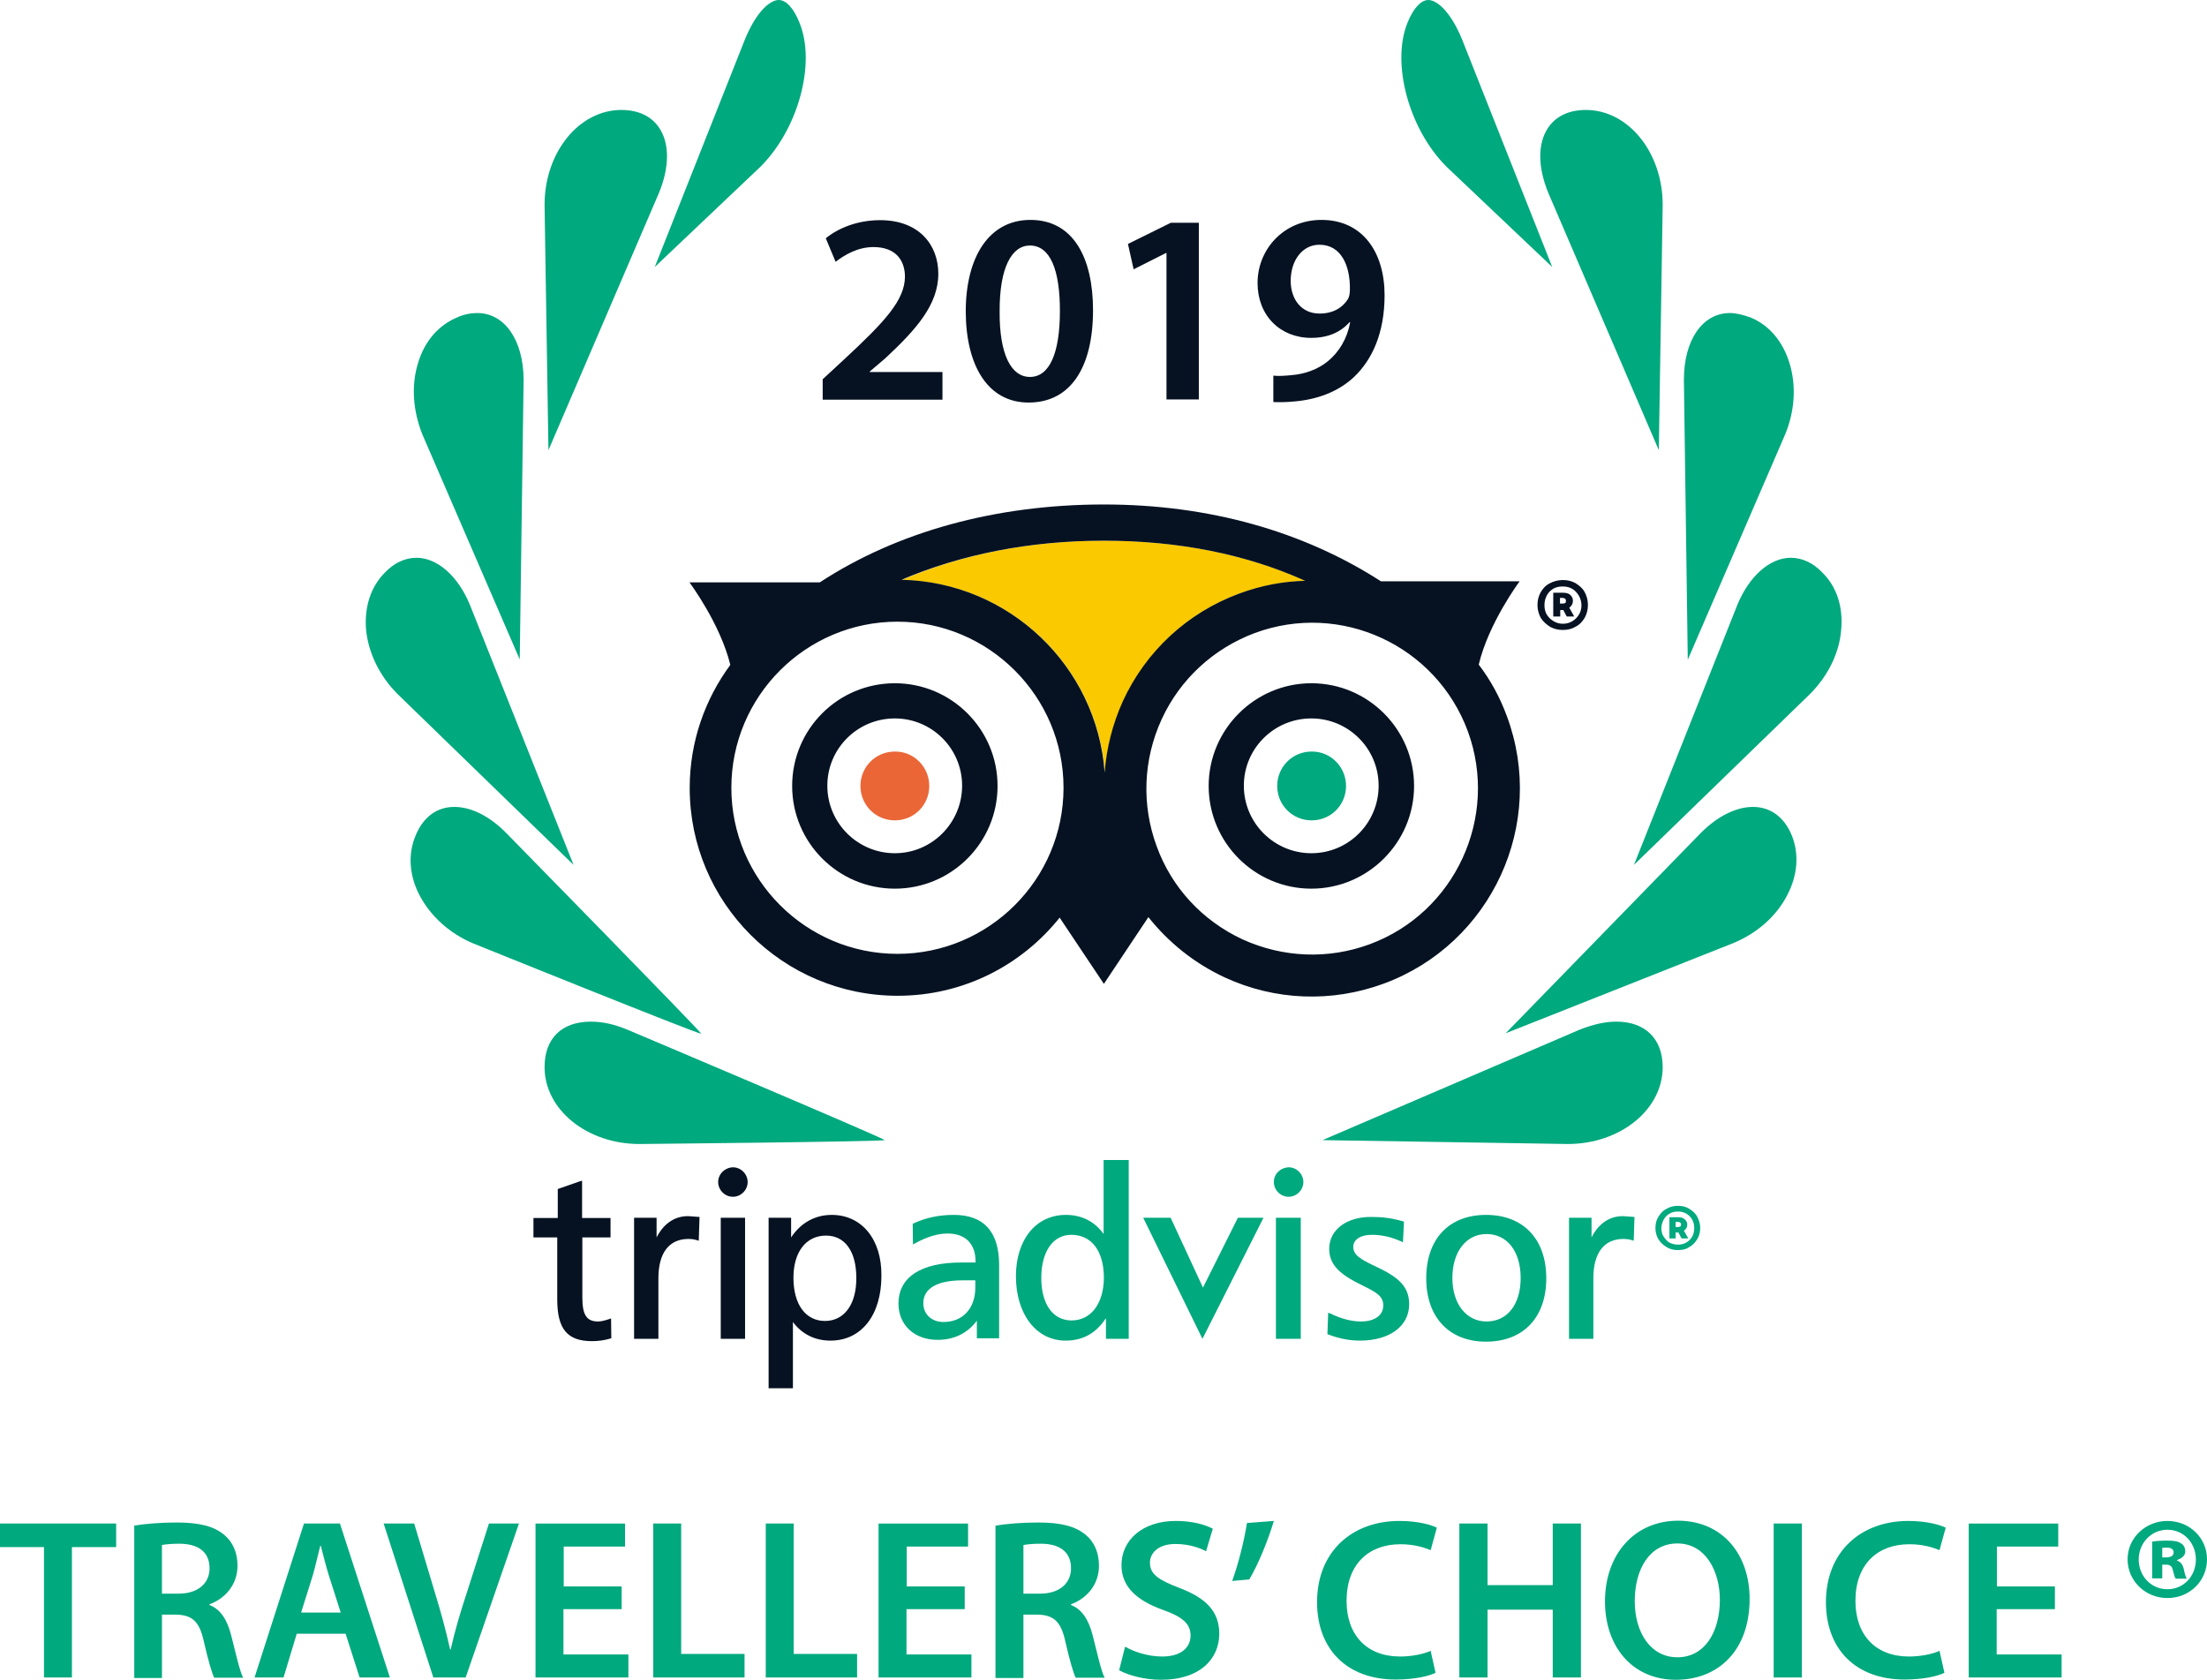 <svg xmlns="http://www.w3.org/2000/svg" viewBox="0 0 853.1 649.3" enable-background="new 0 0 853.1 649.3"><style type="text/css">.st0{fill:#00A97E;} .st1{fill:#EA6637;} .st2{fill:#061222;} .st3{fill:none;} .st4{fill:#FAC900;}</style><path class="st0" d="M228.4 394.9c-11.3 0-17.9 6.5-17.9 17.6 0 16.4 16.4 29.7 36.7 29.7 0 0 93.1-.9 94.8-1.5-1.3-1.2-99.5-42.7-99.5-42.7-5-2.1-9.7-3.1-14.1-3.1M240.2 42.5c-16.4 0-29.7 16.4-29.7 36.7l1.5 94.8 42.7-99.4c4.1-9.9 4.2-19.1.1-25.2-3-4.5-8.1-6.9-14.6-6.9M692.2 215.6c-8 0-16 7-20.6 18.1l-40 100.6 68-66c7-7 11.4-15.9 12.1-24.9.8-8.8-1.7-16.6-7.3-22.1-3.6-3.8-7.9-5.7-12.2-5.7M161 215.6c-4.3 0-8.6 1.9-12.2 5.7-5.5 5.5-8 13.3-7.3 22.1.9 9 5.2 17.9 12.2 24.9l68 66-40.1-100.6c-4.6-11.1-12.6-18.1-20.6-18.1"/><path class="st0" d="M511.2 440.7l94.8 1.5c20.3 0 36.7-13.3 36.7-29.7 0-10.9-6.7-17.6-17.9-17.6-4.4 0-9.1 1.1-14.2 3.1l-99.4 42.7zM613 42.5c-6.5 0-11.6 2.4-14.6 6.9-4.1 6.1-4 15.2.1 25.2l42.7 99.4 1.5-94.8c0-20.3-13.3-36.7-29.7-36.7M175.6 311.9c-6.8 0-12.1 4-15 11.2-3 7.2-2.4 15.5 1.7 23.2 4.3 8 11.6 14.6 20.7 18.4 0 0 86.4 34.9 88.1 34.9-.8-1.5-75.4-77.6-75.4-77.6-6.5-6.6-13.6-10.1-20.1-10.1M677.6 311.9c-6.4 0-13.6 3.5-20.1 10l-75.5 77.5 88.1-34.9c9.1-3.8 16.5-10.3 20.7-18.4 4.1-7.8 4.7-16 1.8-23.2-2.9-7.1-8.3-11-15-11M552.1 0c-2.8 0-5.8 3.2-8 8.7-6.4 15.6.4 41.1 15 55.7l40.9 38.8-34.9-88.1c-4.6-11.1-9.9-15.1-13-15.1M301 0c-3.1 0-8.4 4-13 15.1l-34.9 88.1 40.9-38.8c14.6-14.6 21.5-40 15-55.7-2.2-5.5-5.1-8.7-8-8.7M184.5 121c-2.5 0-5.2.5-7.8 1.7-7.2 3-12.6 9.2-15.1 17.6-2.7 8.7-2 18.5 1.7 27.7l37.6 86.9 1.5-108.2c-.1-15.2-7.3-25.7-17.9-25.7M668.7 121c-10.6 0-17.8 10.4-17.8 25.8l1.5 108.2 37.6-87c3.8-9.1 4.4-19 1.7-27.7-2.6-8.4-7.9-14.7-15.1-17.6-2.8-1-5.5-1.7-7.9-1.7M492.4 456.9c0 3.1 2.6 5.7 5.7 5.7s5.7-2.6 5.7-5.7-2.6-5.7-5.7-5.7c-3.3.2-5.7 2.6-5.7 5.7"/><path class="st0" d="M368.7 469.6c-5.8 0-10.9 1.1-15.6 3.3l-.3.1.1 8 .8-.4c4.5-2.5 8.7-3.8 12.6-3.8 6.9 0 10.8 4 10.8 10.8v.4h-5.5c-15.7 0-24.3 5.7-24.3 15.9 0 8.3 6.2 14 15.1 14 6.5 0 11.6-2.6 15.2-7.4v6.8h8.6v-28.3c0-12.9-5.9-19.4-17.5-19.4m8.3 28.1c0 8-4.8 13.3-12.3 13.3-4.6 0-7.8-3-7.8-7.3 0-5.7 5.4-8.8 15.2-8.8h4.9v2.8zM426.6 448.4v28.6c-3.4-4.8-8.4-7.4-14.6-7.4-11.6 0-19.3 9.6-19.3 23.7 0 14.6 7.8 24.9 19.2 24.9 6.8 0 11.9-3 15.6-8.7v8h8.8v-69.1h-9.7zm-12.4 62c-7.2 0-11.7-6.3-11.7-16.4 0-10.2 4.5-16.7 11.6-16.7 7.8 0 12.6 6.2 12.6 16.7-.1 9.9-5 16.4-12.5 16.4"/><path class="st0" d="M478.5 470.7l-13.5 27-12.5-27h-10.6l22.9 46.8 23.6-46.8zM502.2 470.7h-9v46.8h9.6v-46.8zM513.8 482.7c0 6.5 4.5 10.1 12.9 14.2 5.3 2.6 8 4.1 8 7.7 0 3.8-3.3 6.2-8.6 6.2-3.8 0-7.8-1.1-11.9-3.1l-.8-.3-.3 8.3.3.1c3.9 1.5 8 2.4 12.2 2.4 11.6 0 19.1-5.6 19.1-14.1 0-7.2-4.7-10.7-13-14.6-6-2.8-8.6-4.5-8.6-7.5 0-2.9 2.8-4.7 7.2-4.7 3.9 0 7.7.9 11.4 2.6l.6.3.4-8-.4-.1c-4-1.2-7.8-1.7-11.6-1.7-9.9-.3-16.9 4.8-16.9 12.3M574.4 469.6c-14.3 0-23.1 9.3-23.1 24.5 0 15.1 8.9 24.5 23.1 24.5 14.4 0 23.3-9.3 23.3-24.5s-8.9-24.5-23.3-24.5m.2 41.2c-7.8 0-13.2-6.8-13.2-16.8 0-10.1 5.3-17 13.2-17 8 0 13.2 6.7 13.2 17s-5.2 16.8-13.2 16.8M615.2 478.3v-7.6h-8.7v46.8h9.4v-23.4c0-9.9 4.2-15.2 11.6-15.2 1.1 0 2.1.1 3.4.5l.6.2.3-9.2-4.1-.3c-5.3-.2-9.7 2.7-12.5 8.2"/><path class="st1" d="M359.2 303.8c0 7.4-5.9 13.3-13.3 13.3s-13.3-5.9-13.3-13.3 5.9-13.3 13.3-13.3c7.3-.1 13.3 5.9 13.3 13.3"/><path class="st0" d="M520.3 303.8c0 7.4-5.9 13.3-13.3 13.3s-13.3-5.9-13.3-13.3 5.9-13.3 13.3-13.3c7.3-.1 13.3 5.9 13.3 13.3"/><path class="st2" d="M235.7 509.8c-1.8.6-3.3 1-4.5 1-4.5 0-6.1-2.6-6.1-9.3v-23.2h10.9v-7.5h-11v-14.4l-.8.2-8.6 3v11.2h-9.4v7.5h9.2v24c0 11.4 3.9 16.1 13.4 16.1 2.5 0 4.7-.3 7.1-1l.4-.1-.1-7.7-.5.2zM253.8 478.3v-7.6h-8.7v46.8h9.4v-23.4c0-9.9 4.2-15.2 11.6-15.2 1.1 0 2.1.1 3.4.5l.6.2.3-9.2-4.1-.3c-5.2-.2-9.7 2.7-12.5 8.2zM321.5 469.6c-6.5 0-12 3.1-15.7 8.7v-7.6h-8.7v65.9h9.4v-25.6c3.4 4.6 8.4 7.2 14.5 7.2 12 0 19.7-9.9 19.7-25 .2-14-7.5-23.6-19.2-23.6zm-2.6 41c-7.5 0-12.2-6.4-12.2-16.7 0-10 4.9-16.3 12.6-16.3 7.3 0 11.7 6.1 11.7 16.3.1 10.3-4.7 16.7-12.1 16.7zM278.6 470.7v46.8h9.4v-46.8h-.4zM283.3 451.2c-3.1.1-5.7 2.6-5.7 5.7s2.6 5.7 5.7 5.7 5.7-2.6 5.7-5.7-2.6-5.7-5.7-5.7z"/><ellipse transform="matrix(.707 -.707 .707 .707 -113.699 334.478)" class="st3" cx="346.9" cy="304.5" rx="64.2" ry="64.2"/><path class="st3" d="M485 244.7c-16 5.9-28.9 17.8-36 33.4s-7.9 33-1.9 49c5.8 16 17.7 28.9 33.2 36 15.7 7.2 33.1 7.9 49.1 1.9 33.1-12.3 50.1-49.3 38-82.4-12.3-33.2-49.2-50.2-82.4-37.9z"/><path class="st4" d="M479.2 229.4c8.4-3 16.9-4.6 25.4-4.9-22.9-10.3-49-15.5-77.9-15.5-28.6 0-55.1 5.3-78.1 15.2 41.6.8 75.5 33.4 78.5 74.5.7-9.5 3-18.7 7-27.5 8.9-19.5 24.9-34.4 45.1-41.8z"/><path class="st2" d="M582.5 276.9c-2.7-7.4-6.4-14.1-10.9-20 3.8-16.1 15.8-32.2 15.8-32.2h-53.6c-30.1-19.4-66.6-29.7-107.1-29.7-42 0-80 10.6-109.8 30.1h-50.4s11.9 15.9 15.8 31.9c-9.8 13.3-15.7 29.7-15.7 47.6 0 44.3 36 80.3 80.4 80.3 25.4 0 47.9-11.8 62.6-30.2l17.1 25.6 17.2-25.8c7.8 9.8 17.7 17.8 29.5 23.3 19.5 9 41.4 9.8 61.5 2.4 41.7-15.4 63-61.8 47.6-103.3zm-155.9-67.9c28.9 0 55 5.2 77.9 15.5-8.5.2-17 1.8-25.4 4.9-20.1 7.4-36.2 22.3-45.1 41.7-4 8.9-6.3 18.1-7 27.5-3-41.1-36.9-73.6-78.5-74.5 23-9.8 49.5-15.1 78.1-15.1zm-79.7 159.7c-35.4 0-64.2-28.8-64.2-64.2s28.8-64.2 64.2-64.2c35.3 0 64.2 28.8 64.2 64.2 0 35.4-28.8 64.2-64.2 64.2zm182.5-3.7c-16 5.9-33.5 5.2-49.1-1.9-15.5-7.2-27.4-20-33.2-36-5.9-16-5.2-33.5 1.9-49s20-27.4 36-33.4c33.2-12.3 70.1 4.7 82.4 38 12.1 33.1-4.9 70.1-38 82.3zM345.9 264.1c-22 0-39.7 17.8-39.7 39.7s17.8 39.7 39.7 39.7 39.7-17.8 39.7-39.7-17.8-39.7-39.7-39.7zm0 65.7c-14.3 0-26.1-11.6-26.1-26.1 0-14.3 11.6-26 26.1-26 14.3 0 26 11.6 26 26s-11.7 26.1-26 26.1zM506.9 264.1c-21.8 0-39.7 17.8-39.7 39.7s17.8 39.7 39.7 39.7c21.8 0 39.7-17.8 39.7-39.7s-17.8-39.7-39.7-39.7zm0 65.7c-14.3 0-26.1-11.6-26.1-26.1 0-14.3 11.6-26 26.1-26 14.3 0 26 11.6 26 26s-11.6 26.1-26 26.1zM608 232.2c0-1-.4-1.7-1.1-2.3-.6-.6-1.7-.8-2.9-.8h-3.6v9.2h2.7v-2.5h1.2l1.3 2.5h2.9l-1.9-3.4c.9-.7 1.4-1.5 1.4-2.7zm-3 .9c-.2.1-.6.2-1.1.2h-.9v-2.2h.8c1 0 1.5.4 1.5 1.1 0 .5-.1.8-.3.9zM612.5 228.8c-.8-1.5-2.1-2.5-3.5-3.4-1.5-.8-3-1.2-4.9-1.2-1.9 0-3.6.5-5.1 1.3-1.6.8-2.7 2.1-3.5 3.5-.8 1.5-1.2 3-1.2 4.9 0 1.8.5 3.5 1.3 5 1 1.5 2.2 2.5 3.6 3.4 1.5.8 3 1.2 4.9 1.2 1.9 0 3.6-.4 5-1.3 1.6-.8 2.7-2.1 3.5-3.5s1.2-3.2 1.2-4.9c0-1.9-.5-3.6-1.3-5zm-3.3 10.2c-1.3 1.3-3 2.1-5.1 2.1-1.5 0-2.7-.4-3.9-1.2-1-.6-1.8-1.5-2.4-2.5-.6-1.1-.8-2.3-.8-3.6 0-1.5.4-2.7 1-3.8.6-1.1 1.5-1.9 2.5-2.5 1.1-.6 2.3-.8 3.6-.8 2.1 0 3.8.7 5.1 2.1s2.1 3.2 2.1 5.2c0 1.9-.7 3.6-2.1 5z"/><path class="st0" d="M648.6 483.2c-1.6 0-3-.3-4.3-1.1-1.3-.8-2.4-1.7-3.2-3-.8-1.3-1.2-2.8-1.2-4.4 0-1.6.3-3 1.1-4.3.8-1.3 1.7-2.4 3.1-3.1 1.3-.8 2.8-1.2 4.5-1.2 1.6 0 3 .3 4.3 1.1 1.3.8 2.4 1.7 3.1 3s1.2 2.8 1.2 4.4c0 1.5-.3 3-1.1 4.3-.8 1.3-1.7 2.4-3.1 3.1-1.2.9-2.7 1.2-4.4 1.2m0-2.1c1.8 0 3.3-.6 4.5-1.8 1.2-1.2 1.8-2.7 1.8-4.6 0-1.8-.6-3.4-1.8-4.6-1.2-1.2-2.7-1.8-4.5-1.8-1.2 0-2.3.2-3.2.8-1 .5-1.7 1.3-2.3 2.3-.5 1-.9 2-.9 3.3 0 1.2.2 2.3.8 3.2s1.3 1.7 2.1 2.3c1.2.6 2.3.9 3.5.9m-3.2-10.6h3.2c1.1 0 2 .2 2.6.8.6.5 1 1.2 1 2 0 1.1-.4 1.8-1.3 2.4l1.7 3h-2.6l-1.2-2.3h-1.1v2.3h-2.4v-8.2zm2.3 3.8h.8c.4 0 .8-.1 1-.2.2-.1.3-.4.3-.8 0-.6-.4-1-1.3-1h-.8v2z"/><path class="st2" d="M318 154.5v-7.9l8.1-7.5c16.1-14.9 23.6-23.1 23.7-32.1 0-6.1-3.3-11.5-12.2-11.5-6 0-11.1 3-14.6 5.7l-3.8-9.1c4.9-4 12.4-7 21-7 15.1 0 22.5 9.6 22.5 20.7 0 12-8.6 21.6-20.5 32.7l-6 5.1v.2h28.1v10.7h-46.3zM422.5 119.9c0 22-8.6 35.7-24.9 35.7-15.8 0-24.2-14.3-24.3-35.1 0-21.2 9-35.5 25-35.5 16.6 0 24.2 14.7 24.2 34.9zm-36.1.6c-.1 16.6 4.5 25.2 11.7 25.2 7.6 0 11.6-9.2 11.6-25.6 0-15.9-3.8-25.2-11.6-25.2-7 0-11.8 8.5-11.7 25.6zM450.9 97.8h-.2l-12.5 6.3-2.2-9.8 16.6-8.2h10.8v68.3h-12.5v-56.6zM492.2 145.2c2 .2 4 .1 7.1-.2 5-.4 10.1-2.2 13.9-5.3 4.4-3.6 7.5-8.7 8.7-15.1l-.2-.1c-3.5 3.9-8.3 6.1-14.9 6.1-11.9 0-20.7-8.6-20.7-21.2 0-13 10.1-24.4 24.7-24.4 15.9 0 24.4 12.5 24.4 29.1 0 14.6-4.8 25-11.9 31.7-6 5.6-14.2 8.7-23.3 9.4-2.9.3-5.9.3-7.8.2v-10.2zm6.7-36.5c.1 7 4.1 12.5 11.2 12.5 5.3 0 9-2.4 11-5.7.4-.8.7-1.9.7-3.7.1-9.2-3.4-17.2-11.8-17.2-6.4 0-11.1 5.8-11.1 14.1z"/><path class="st0" d="M17 598h-17v-9.1h44.9v9.1h-17.1v50.4h-10.8v-50.4zM51.9 589.7c4.1-.7 10.2-1.2 16.4-1.2 8.6 0 14.4 1.4 18.4 4.8 3.3 2.7 5.1 6.9 5.1 11.9 0 7.7-5.2 12.9-10.8 14.9v.3c4.2 1.6 6.8 5.7 8.3 11.5 1.9 7.4 3.4 14.3 4.7 16.6h-11.2c-.9-1.8-2.3-6.6-4-14-1.7-7.8-4.5-10.2-10.7-10.4h-5.5v24.5h-10.7v-58.9zm10.8 26.3h6.4c7.3 0 11.9-3.9 11.9-9.8 0-6.5-4.6-9.5-11.7-9.5-3.4 0-5.7.3-6.7.5v18.8zM114.7 631.5l-5.1 16.9h-11.2l19.1-59.5h13.9l19.3 59.5h-11.7l-5.4-16.9h-18.9zm17-8.2l-4.7-14.7c-1.1-3.6-2.1-7.7-3-11.1h-.2c-.9 3.4-1.8 7.6-2.8 11.1l-4.6 14.7h15.3zM167.5 648.4l-19.2-59.5h11.8l8.1 27c2.3 7.5 4.2 14.5 5.8 21.7h.2c1.6-7.1 3.7-14.3 6.1-21.5l8.7-27.2h11.6l-20.6 59.5h-12.5zM240.2 622h-22.4v17.5h25.1v8.9h-35.9v-59.5h34.6v8.9h-23.7v15.4h22.4v8.8zM252.4 588.9h10.9v50.4h24.5v9.1h-35.3v-59.5zM295.9 588.9h10.9v50.4h24.5v9.1h-35.3v-59.5zM372.8 622h-22.4v17.5h25.1v8.9h-35.9v-59.5h34.6v8.9h-23.7v15.4h22.4v8.8zM384.9 589.7c4.1-.7 10.2-1.2 16.4-1.2 8.6 0 14.4 1.4 18.4 4.8 3.3 2.7 5.1 6.9 5.1 11.9 0 7.7-5.2 12.9-10.8 14.9v.3c4.2 1.6 6.8 5.7 8.3 11.5 1.9 7.4 3.4 14.3 4.7 16.6h-11.2c-.9-1.8-2.3-6.6-4-14-1.7-7.8-4.5-10.2-10.7-10.4h-5.5v24.5h-10.8v-58.9zm10.8 26.3h6.4c7.3 0 11.9-3.9 11.9-9.8 0-6.5-4.6-9.5-11.7-9.5-3.4 0-5.7.3-6.7.5v18.8zM434.9 636.5c3.5 2 8.8 3.8 14.4 3.8 7 0 10.9-3.3 10.9-8.1 0-4.5-3-7.2-10.6-9.9-9.8-3.5-16.1-8.7-16.1-17.3 0-9.7 8.1-17.1 21-17.1 6.4 0 11.2 1.4 14.3 3l-2.6 8.7c-2.1-1.1-6.3-2.8-11.8-2.8-6.9 0-9.9 3.7-9.9 7.2 0 4.6 3.4 6.7 11.4 9.8 10.3 3.9 15.4 9.1 15.4 17.7 0 9.5-7.2 17.8-22.6 17.8-6.3 0-12.8-1.8-16.1-3.7l2.3-9.1zM492.4 587.9c-2.4 8-6.2 17.1-9.5 22.6l-6.6.6c2.3-6.4 4.6-15.3 5.7-22.4l10.4-.8zM554.9 646.6c-2.6 1.3-8.2 2.6-15.4 2.6-18.9 0-30.4-11.8-30.4-29.9 0-19.6 13.6-31.4 31.8-31.4 7.2 0 12.3 1.5 14.5 2.6l-2.4 8.7c-2.8-1.2-6.7-2.3-11.7-2.3-12.1 0-20.8 7.6-20.8 21.9 0 13.1 7.7 21.5 20.7 21.5 4.4 0 9-.9 11.8-2.2l1.9 8.5zM575 588.9v23.8h25.2v-23.8h10.9v59.5h-10.9v-26.2h-25.2v26.2h-10.9v-59.5h10.9zM676.3 618c0 20-12.1 31.3-28.5 31.3-16.8 0-27.4-12.8-27.4-30.3 0-18.3 11.5-31.2 28.3-31.2 17.4.1 27.6 13.3 27.6 30.2zm-44.4.9c0 12.1 6.1 21.7 16.5 21.7 10.5 0 16.4-9.7 16.4-22.2 0-11.2-5.6-21.8-16.4-21.8-10.8 0-16.5 10-16.5 22.3zM696.5 588.9v59.5h-10.9v-59.5h10.9zM751.6 646.6c-2.6 1.3-8.2 2.6-15.4 2.6-18.9 0-30.4-11.8-30.4-29.9 0-19.6 13.6-31.4 31.8-31.4 7.2 0 12.3 1.5 14.5 2.6l-2.4 8.7c-2.8-1.2-6.7-2.3-11.7-2.3-12.1 0-20.8 7.6-20.8 21.9 0 13.1 7.7 21.5 20.7 21.5 4.4 0 9-.9 11.8-2.2l1.9 8.5zM794.2 622h-22.4v17.5h25.1v8.9h-35.9v-59.5h34.6v8.9h-23.7v15.4h22.4v8.8zM853.1 602.7c0 8.4-6.7 15-15.3 15-8.5 0-15.4-6.6-15.4-15 0-8.2 6.9-14.8 15.4-14.8 8.6 0 15.3 6.6 15.3 14.8zm-26.4.1c0 6.4 4.8 11.5 11.1 11.5s11-5.1 11-11.5-4.7-11.5-11-11.5-11.1 5.2-11.1 11.5zm9.1 7.3h-3.9v-14.2c1.1-.2 3.3-.4 5.9-.4 3 0 4.3.4 5.3 1.1 1 .6 1.6 1.7 1.6 3.1 0 1.5-1.3 2.7-3.2 3.3v.2c1.5.5 2.3 1.7 2.7 3.6.4 2.1.8 2.9 1.1 3.4h-4.3c-.4-.5-.7-1.8-1.1-3.3-.3-1.5-1.1-2.1-2.6-2.1h-1.5v5.3zm0-8.1h1.5c1.7 0 2.9-.6 2.9-1.9s-1-1.9-2.7-1.9c-.7 0-1.2.1-1.7.1v3.7z"/></svg>